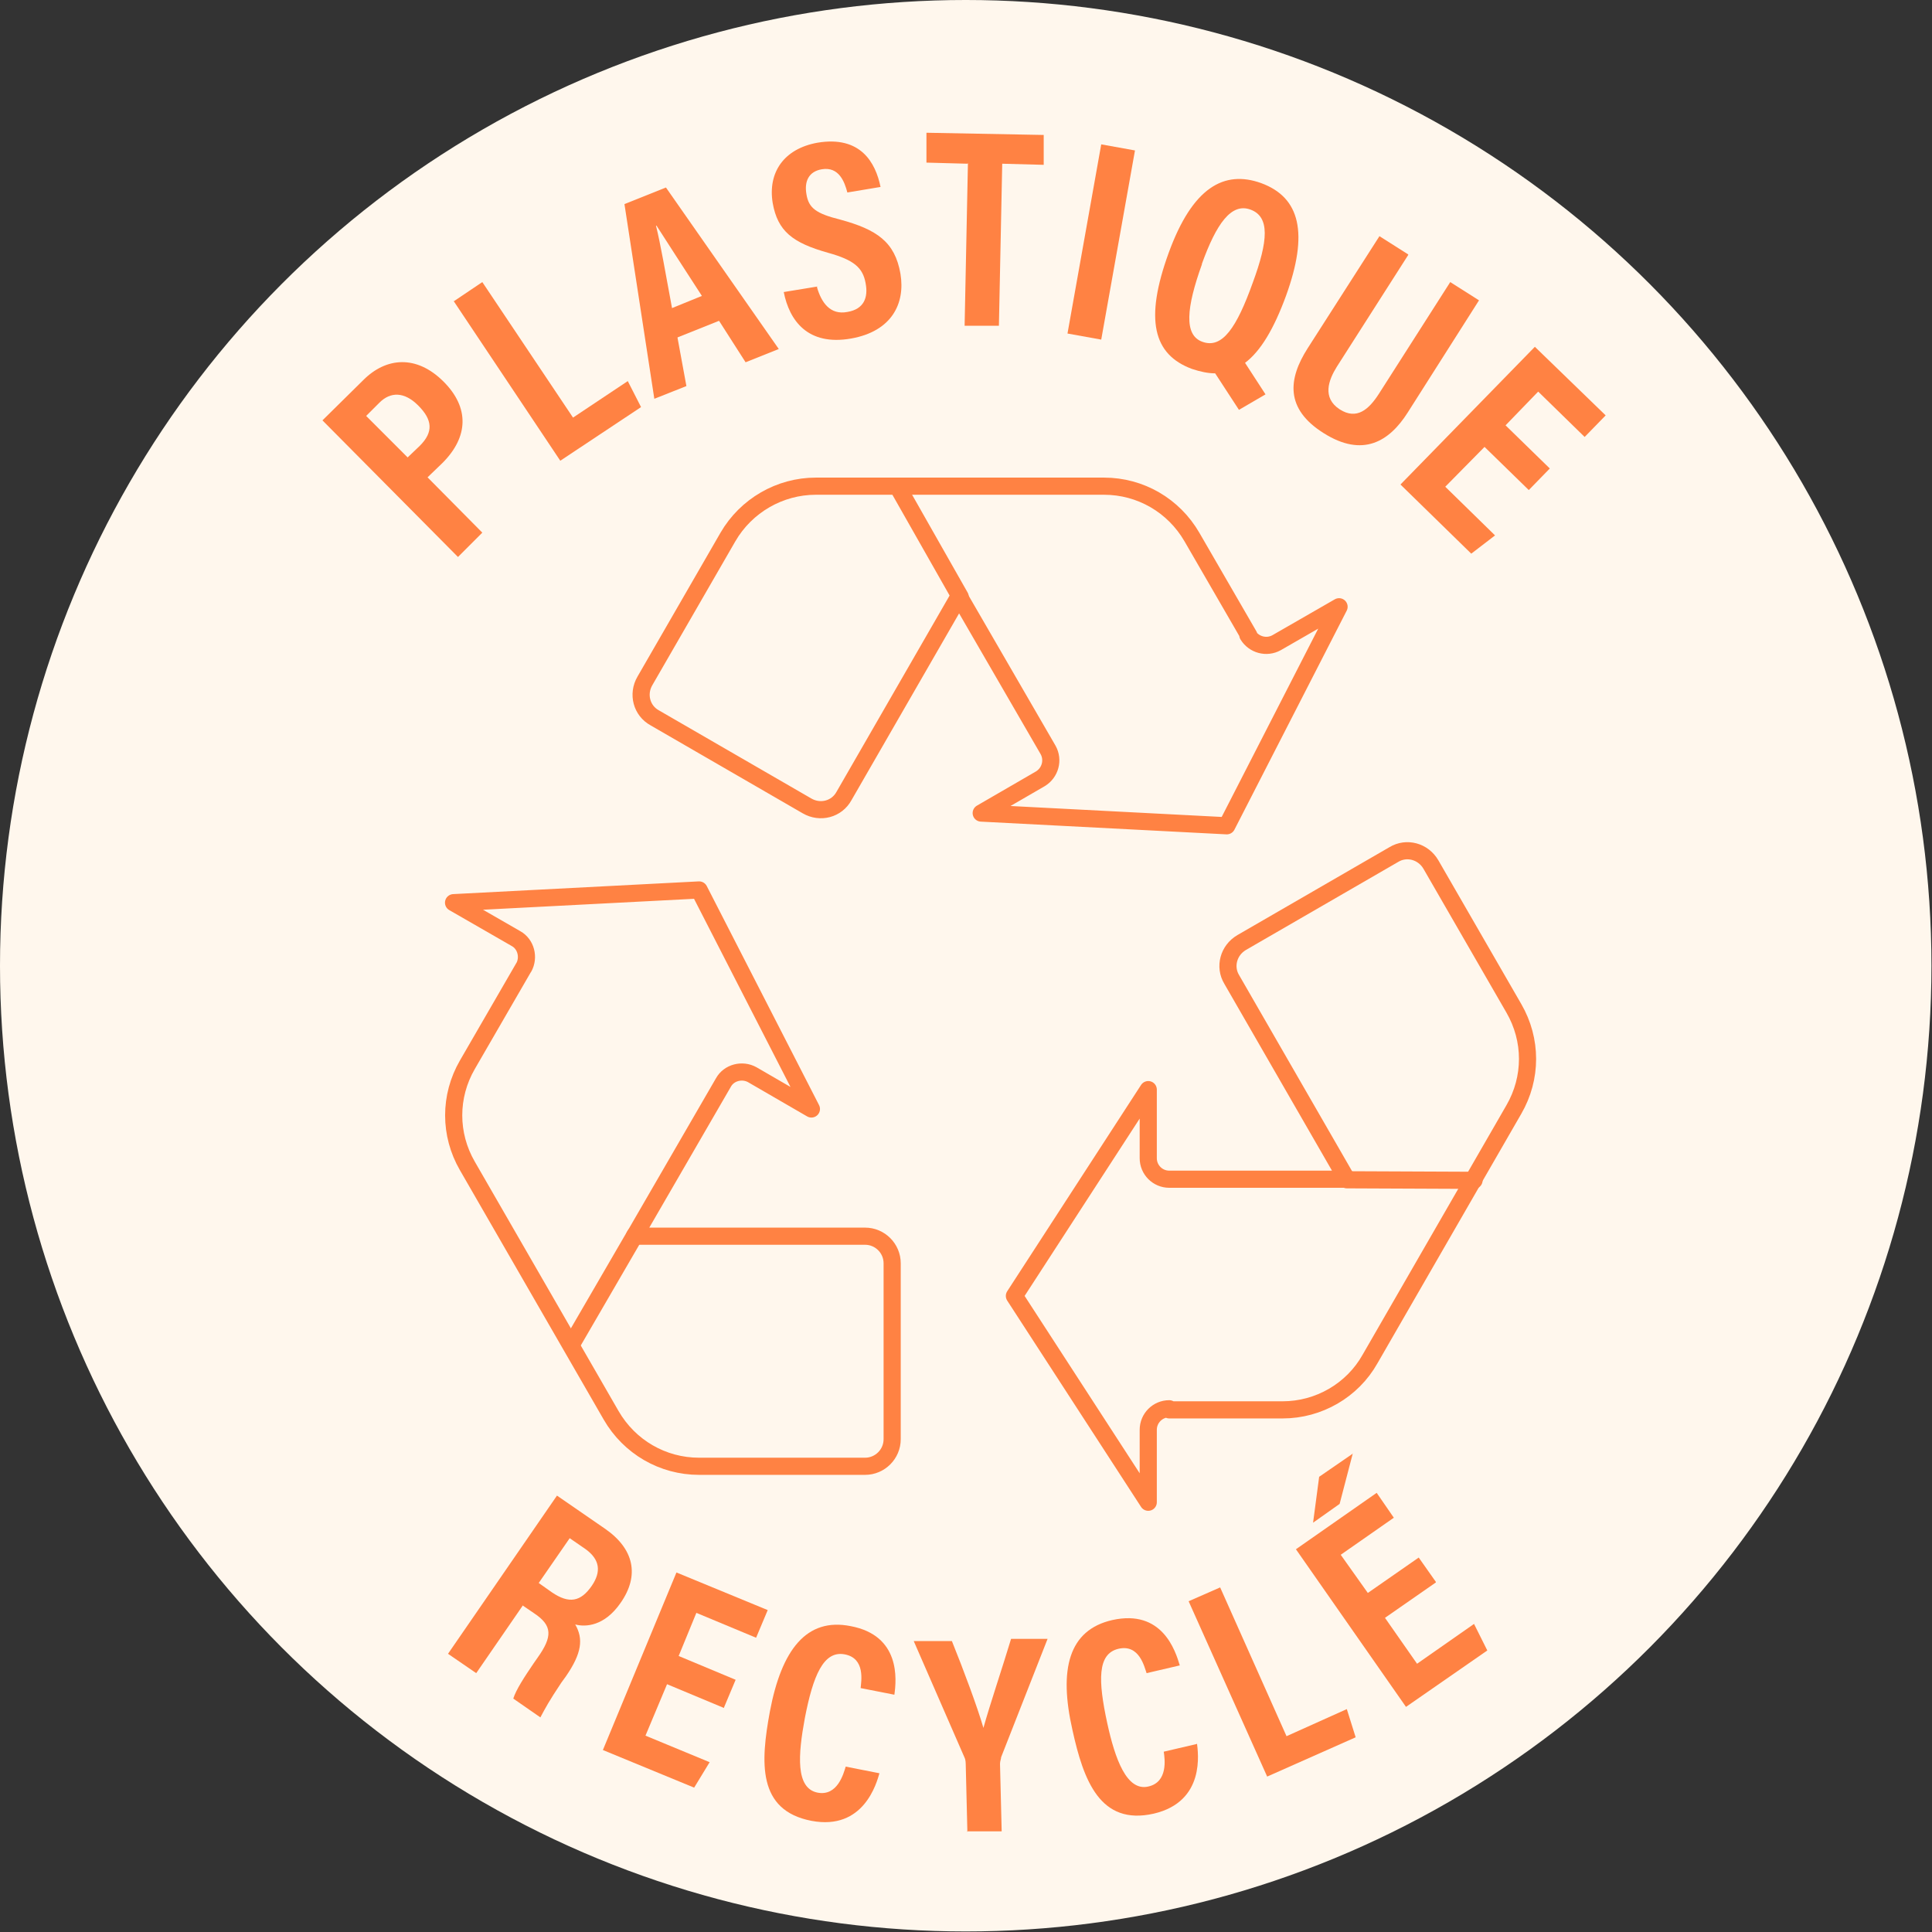 <svg viewBox="0 0 34.93 34.93" xmlns="http://www.w3.org/2000/svg" data-name="Calque 2" id="Calque_2">
  <rect x="0" y="0" width="34.93" height="34.93" fill="#333333" stroke="none"/>
  <defs>
    <style>
      .cls-1 {
        fill: none;
        stroke: #ff8243;
        stroke-linecap: round;
        stroke-linejoin: round;
        stroke-width: .31px;
      }

      .cls-2 {
        fill: #fff7ed;
      }

      .cls-3 {
        fill: #ff8243;
      }
    </style>
  </defs>
  <g data-name="Calque 1" id="Calque_1-2">
    <g>
      <circle r="17.46" cy="17.46" cx="17.46" class="cls-2"></circle>
      <g>
        <g>
          <path d="M5.83,7.6l.74-.73c.41-.41.96-.46,1.45.03.47.47.45,1-.02,1.47l-.27.26.99,1-.44.44-2.45-2.47ZM7.37,8.27l.22-.21c.25-.25.23-.47-.03-.73-.25-.25-.5-.25-.7-.05l-.24.24.75.75Z" class="cls-3"></path>
          <path d="M8.2,5.45l.52-.35,1.64,2.45.99-.66.24.47-1.46.97-1.93-2.89Z" class="cls-3"></path>
          <path d="M12.25,6.11l.16.87-.58.23-.54-3.52.75-.3,2.04,2.92-.6.24-.48-.75-.75.3ZM12.69,5.35c-.37-.57-.64-.99-.82-1.27h-.01c.08.32.17.84.29,1.49l.54-.22Z" class="cls-3"></path>
          <path d="M14.77,5.19c.08.28.24.51.55.45.3-.05.38-.26.33-.52-.05-.28-.21-.42-.68-.55-.64-.18-.91-.39-1-.9-.09-.55.2-.98.81-1.09.78-.13,1.05.36,1.14.8l-.6.1c-.05-.19-.15-.47-.46-.42-.24.04-.32.22-.28.45.04.25.17.35.61.46.66.18.99.4,1.09.98.09.54-.16,1.04-.89,1.17-.79.14-1.12-.33-1.22-.84l.61-.1Z" class="cls-3"></path>
          <path d="M17.49,2.96l-.74-.02v-.54s2.12.04,2.12.04v.54s-.75-.02-.75-.02l-.06,2.93h-.62s.06-2.94.06-2.94Z" class="cls-3"></path>
          <path d="M20.52,2.72l-.61,3.42-.61-.11.61-3.42.61.11Z" class="cls-3"></path>
          <path d="M23.25,5.35c-.22.6-.46,1-.74,1.21l.37.57-.48.28-.43-.66c-.13,0-.27-.03-.42-.08-.7-.26-.86-.89-.42-2.1.43-1.18,1-1.5,1.67-1.26.71.26.86.91.45,2.04ZM21.73,4.78c-.28.78-.33,1.28.01,1.4.36.13.62-.26.91-1.07.28-.76.31-1.19-.04-1.32-.35-.13-.62.26-.88.98Z" class="cls-3"></path>
          <path d="M25.46,4.61l-1.29,2.02c-.15.24-.27.56.05.77.31.2.53,0,.71-.28l1.29-2.02.52.33-1.29,2.03c-.33.52-.81.82-1.52.37-.7-.44-.64-.98-.29-1.53l1.3-2.03.52.33Z" class="cls-3"></path>
          <path d="M27.64,8.86l-.8-.78-.71.72.9.88-.43.33-1.28-1.25,2.43-2.49,1.28,1.24-.38.39-.84-.82-.59.61.8.78-.38.39Z" class="cls-3"></path>
        </g>
        <g>
          <path d="M9.45,29.03l-.84,1.22-.51-.35,1.97-2.86.87.6c.52.36.63.84.28,1.34-.29.42-.63.44-.82.39.15.26.12.52-.17.94l-.08.11c-.22.33-.29.46-.38.63l-.49-.34c.05-.16.2-.39.37-.64l.07-.1c.27-.38.27-.58-.06-.8l-.22-.15ZM9.74,28.62l.24.17c.31.21.52.17.72-.12.17-.25.15-.47-.11-.66l-.29-.2-.56.81Z" class="cls-3"></path>
          <path d="M13.09,30.88l-1.03-.43-.39.93,1.16.48-.28.46-1.65-.68,1.33-3.21,1.65.68-.21.5-1.08-.45-.32.78,1.03.43-.21.5Z" class="cls-3"></path>
          <path d="M15.9,32.06c-.05.17-.28,1.04-1.23.86-.98-.19-.92-1.06-.75-1.98.21-1.11.66-1.7,1.46-1.54.9.17.83.96.79,1.24l-.61-.12c.01-.12.09-.54-.29-.61-.38-.07-.57.38-.72,1.16-.12.65-.17,1.26.23,1.34.36.07.47-.34.51-.47l.61.12Z" class="cls-3"></path>
          <path d="M17.49,33.12l-.03-1.23s0-.07-.02-.11l-.92-2.11h.69c.21.52.46,1.19.57,1.57.12-.43.34-1.08.5-1.61h.66s-.84,2.14-.84,2.14c0,.03-.02.07-.02.12l.03,1.22h-.63Z" class="cls-3"></path>
          <path d="M21.64,31.51c.02.17.16,1.06-.78,1.28-.97.22-1.27-.6-1.47-1.51-.25-1.1-.07-1.81.72-1.99.9-.2,1.14.55,1.22.82l-.6.14c-.04-.11-.13-.53-.51-.44-.38.09-.37.57-.2,1.35.14.64.35,1.23.74,1.14.36-.08.3-.5.28-.63l.6-.14Z" class="cls-3"></path>
          <path d="M21.49,28.95l.57-.25,1.2,2.69,1.09-.49.16.51-1.6.71-1.42-3.17Z" class="cls-3"></path>
          <path d="M25.96,28.61l-.92.64.58.83,1.03-.72.24.48-1.47,1.02-1.99-2.85,1.46-1.02.31.45-.96.67.49.69.92-.64.31.44ZM24.46,26.27l-.24.92-.48.34.11-.83.61-.42Z" class="cls-3"></path>
        </g>
      </g>
      <g>
        <path d="M22.58,11.49l-1.03-1.78c-.33-.57-.93-.92-1.59-.92h-5.21c-.65,0-1.26.35-1.59.92l-1.5,2.6c-.14.24-.06.54.18.67l2.75,1.59c.24.14.54.06.67-.18l2.08-3.61,1.61,2.78c.1.18.04.41-.14.52l-1.07.62,4.44.23,2.03-3.96-1.13.65c-.18.1-.41.04-.52-.14Z" class="cls-1"></path>
        <line y2="8.8" x2="16.23" y1="10.79" x1="17.36" class="cls-1"></line>
        <g>
          <path d="M9.48,17.47l-1.03,1.78c-.33.57-.33,1.26,0,1.83l2.6,4.51c.33.57.93.92,1.59.92h3c.27,0,.49-.22.49-.49v-3.18c0-.27-.22-.49-.49-.49h-4.17s1.61-2.78,1.61-2.78c.1-.18.34-.24.52-.14l1.07.62-2.03-3.96-4.44.23,1.13.65c.18.1.24.34.14.52Z" class="cls-1"></path>
          <line y2="24.31" x2="10.33" y1="22.33" x1="11.48" class="cls-1"></line>
        </g>
        <g>
          <path d="M21.14,25.49h2.05c.65,0,1.26-.35,1.58-.92l2.6-4.51c.33-.57.33-1.26,0-1.83l-1.5-2.6c-.14-.24-.44-.32-.67-.18l-2.75,1.59c-.24.14-.32.44-.18.67l2.08,3.61h-3.21c-.21,0-.38-.17-.38-.38v-1.24l-2.42,3.73,2.42,3.73v-1.31c0-.21.17-.38.38-.38Z" class="cls-1"></path>
          <line y2="21.34" x2="26.65" y1="21.33" x1="24.35" class="cls-1"></line>
        </g>
      </g>
    </g>
  </g>
</svg>